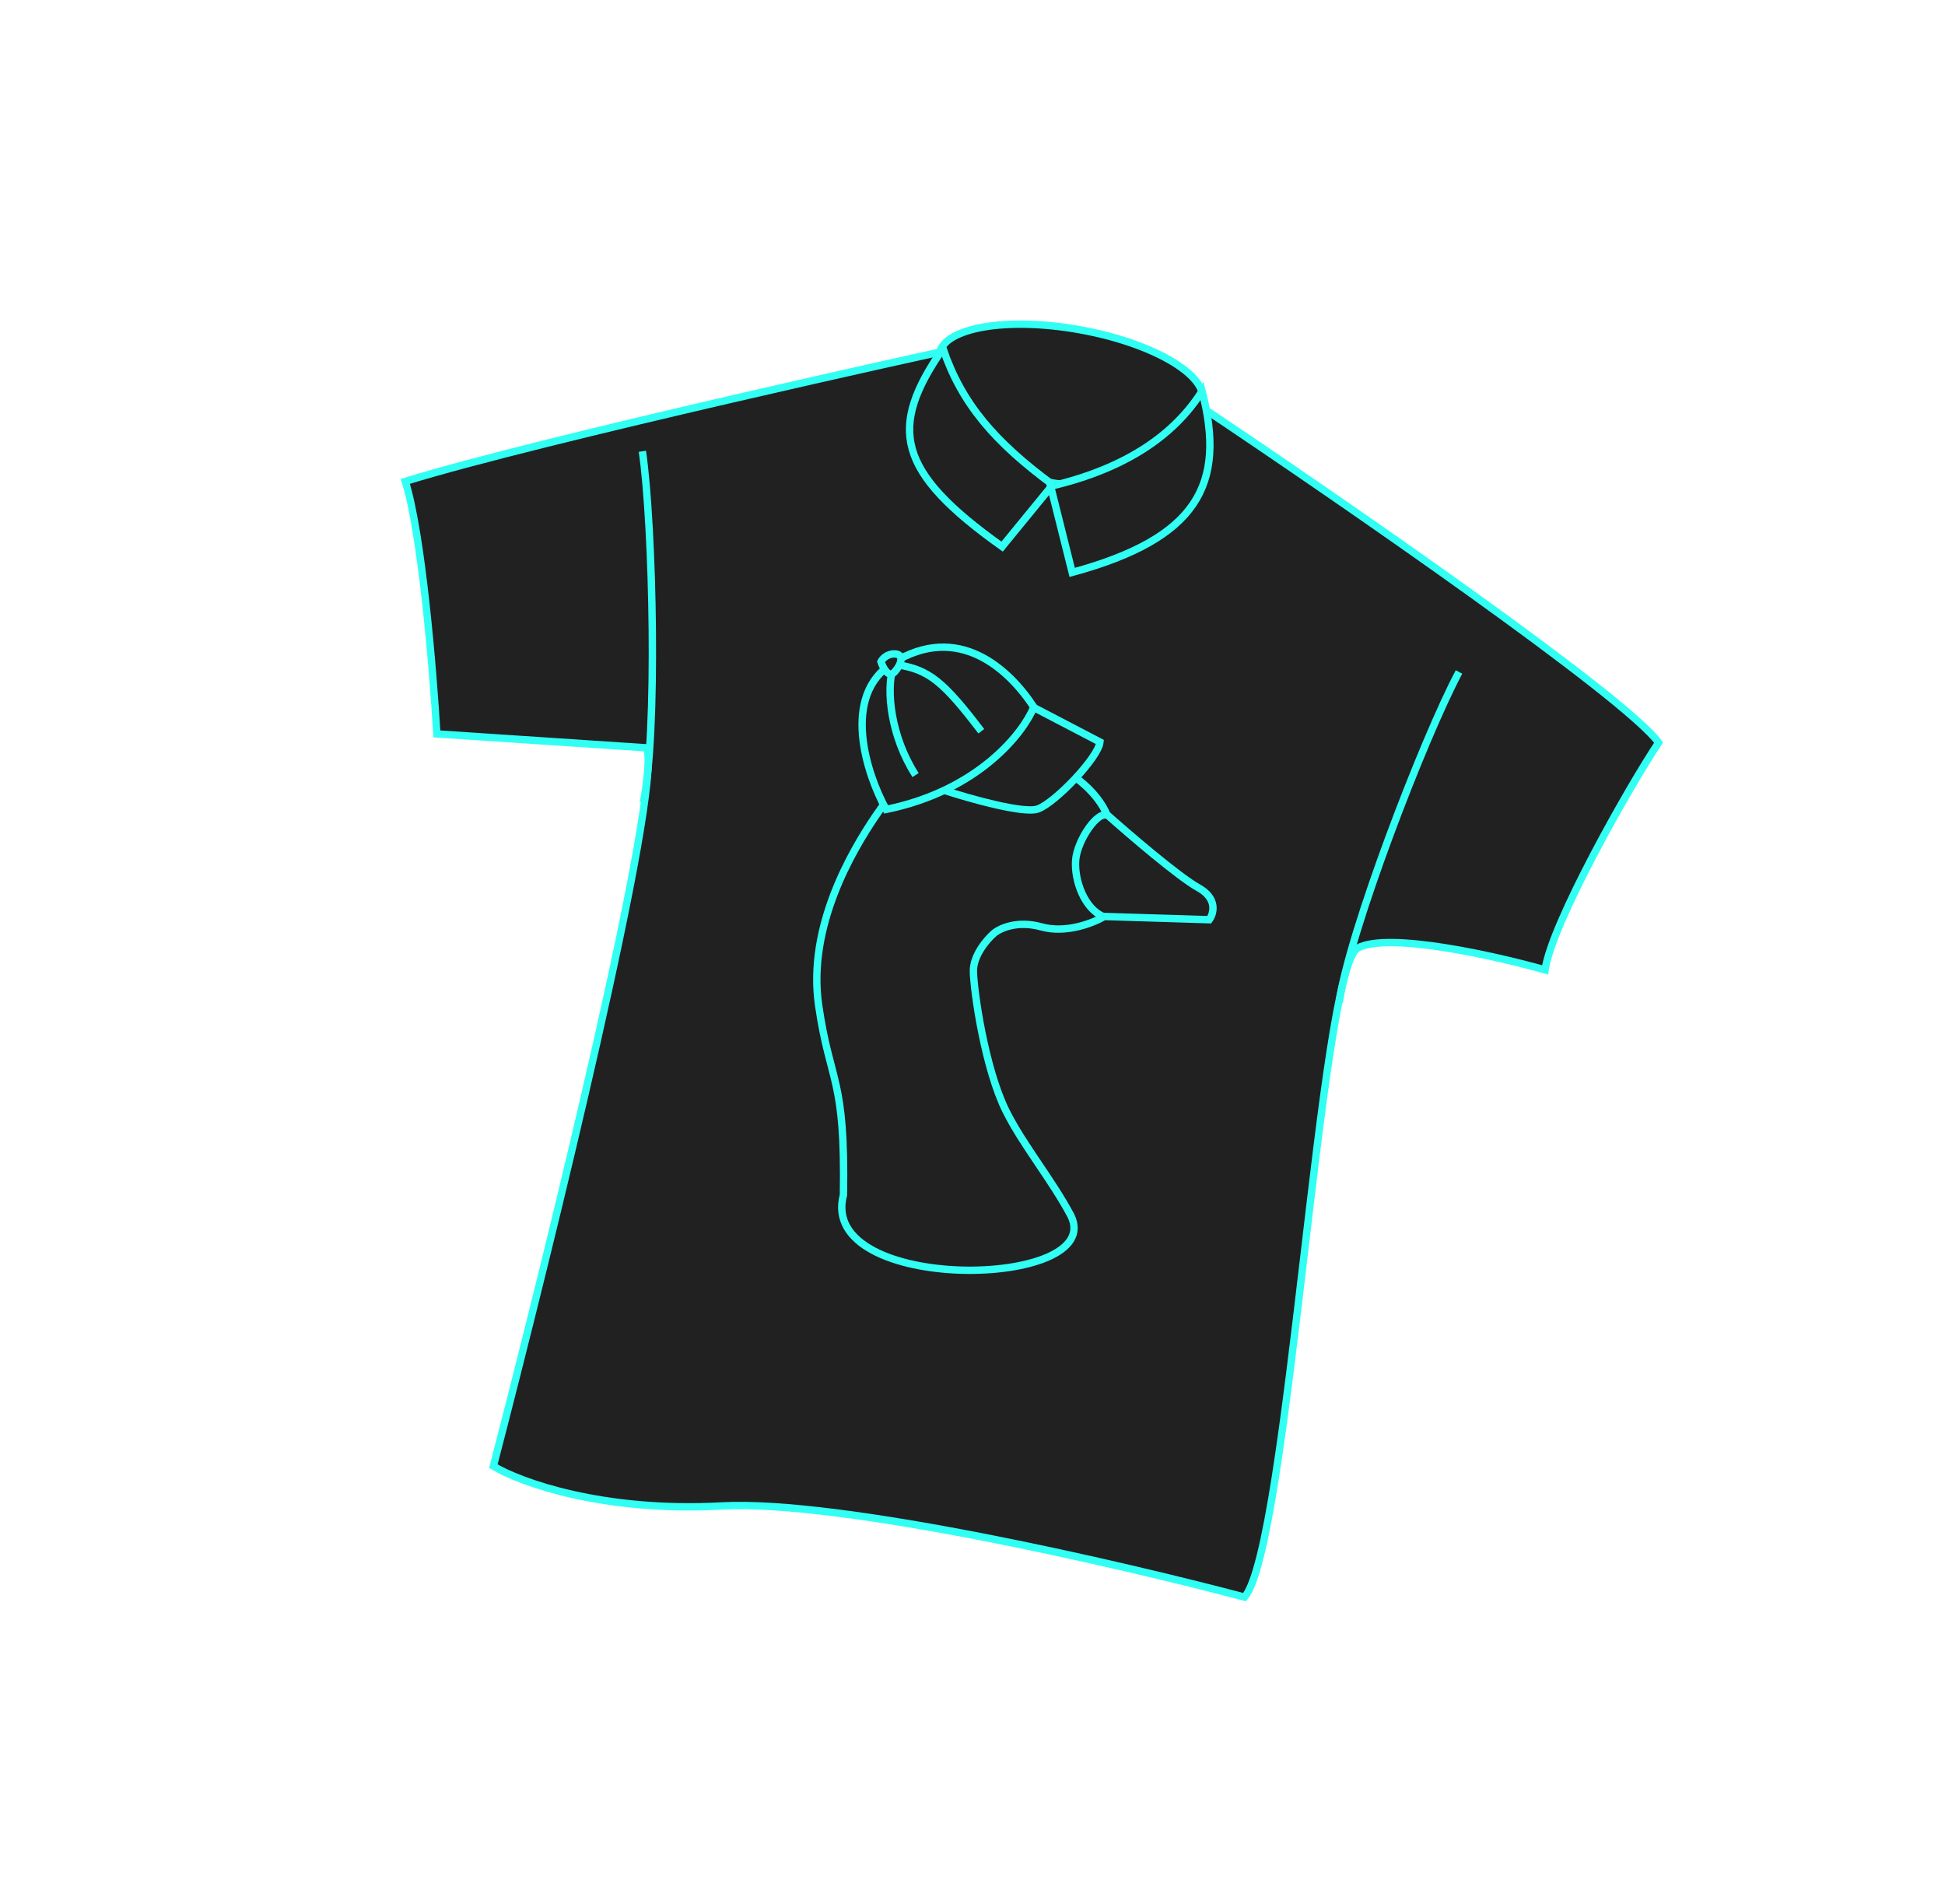 <?xml version="1.0" encoding="UTF-8"?> <svg xmlns="http://www.w3.org/2000/svg" width="469" height="459" viewBox="0 0 469 459" fill="none"> <path d="M228.998 84.361C228.998 84.361 130.588 105.899 97.726 116.063C101.715 128.676 104.461 161.906 105.335 176.944L155.978 180.307C159.525 191.308 132.778 300.35 118.961 353.497C125.349 357.342 145.296 364.644 173.982 363.087C202.668 361.53 270.023 377.094 300.114 385.071C310.675 372.568 318.269 233.51 327.391 228.577C334.688 224.631 360.548 230.443 372.566 233.842C374.17 222.642 392.895 189.554 399.946 179.042C391.802 167.882 323.565 120.796 290.465 98.647C290.465 98.647 265.269 80.396 228.998 84.361Z" fill="#212121" stroke="#31FFF3" stroke-width="1.778"></path> <path d="M155.11 193.521C158.589 177.3 157.505 126.715 154.895 108.803" stroke="#31FFF3" stroke-width="1.778"></path> <path d="M322.948 241.665C325.162 225.223 343.296 177.988 351.813 162.015" stroke="#31FFF3" stroke-width="1.778"></path> <path d="M251.153 223.481C245.223 221.826 240.982 223.864 239.603 225.089C237.944 226.533 234.645 230.377 234.718 234.208C234.808 238.997 237.469 257.611 242.598 267.893C246.701 276.119 253.635 284.434 258.227 293.099C266.981 310.849 197.027 312.034 203.381 288.108C203.853 259.542 200.198 261.495 197.409 242.463C194.621 223.432 205.426 205.146 211.214 196.635C217.003 188.124 224.295 180.647 242.975 181.927C257.92 182.952 265.138 191.98 266.88 196.367C272.26 201.158 284.202 211.396 288.933 214.016C293.663 216.635 292.677 220.259 291.592 221.743L266.276 220.964C263.706 222.492 257.083 225.136 251.153 223.481Z" stroke="#31FFF3" stroke-width="1.778"></path> <path d="M267.162 196.696C264.833 195.066 259.693 202.657 259.367 207.471C259.04 212.286 261.48 219.145 266.106 220.999" stroke="#31FFF3" stroke-width="1.778"></path> <path d="M250.275 195.043C246.923 196.262 233.813 192.555 227.677 190.549L248.776 170.317L265.233 178.905C264.873 182.634 254.465 193.52 250.275 195.043Z" fill="#212121" stroke="#31FFF3" stroke-width="1.778"></path> <path d="M215.309 159.825C202.698 167.658 208.96 186.646 213.667 195.16C235.892 190.616 246.677 176.815 249.291 170.483C243.231 161.247 231.072 150.034 215.309 159.825Z" fill="#212121" stroke="#31FFF3" stroke-width="1.778"></path> <path d="M215.416 160.633C213.564 166.415 214.836 177.651 220.773 186.872" stroke="#31FFF3" stroke-width="1.778"></path> <path d="M216.41 160.278C223.948 161.485 227.409 164.2 236.622 176.304" stroke="#31FFF3" stroke-width="1.778"></path> <path d="M215.691 162.029C214.261 163.584 212.923 161.019 212.432 159.542C212.735 158.909 213.811 157.644 215.691 157.655C218.041 157.667 217.477 160.085 215.691 162.029Z" fill="#212121" stroke="#31FFF3" stroke-width="1.778"></path> <path d="M289.988 96.666C288.854 103.025 271.229 119.552 253.685 116.421C236.142 113.29 225.322 91.686 226.457 85.328C227.592 78.969 242.734 76.353 260.277 79.484C277.821 82.615 291.123 90.308 289.988 96.666Z" fill="#212121" stroke="#31FFF3" stroke-width="1.778"></path> <path d="M253.843 116.875C240.004 106.648 231.939 97.464 227.386 84.052C214.107 103.175 216.155 113.649 241.642 131.79L253.843 116.875Z" fill="#212121" stroke="#31FFF3" stroke-width="1.778"></path> <path d="M253.333 117.227C272.09 112.862 283.481 104.422 289.855 94.294C295.7 116.83 288.726 129.804 258.538 138.008L253.333 117.227Z" fill="#212121" stroke="#31FFF3" stroke-width="1.778"></path> </svg> 